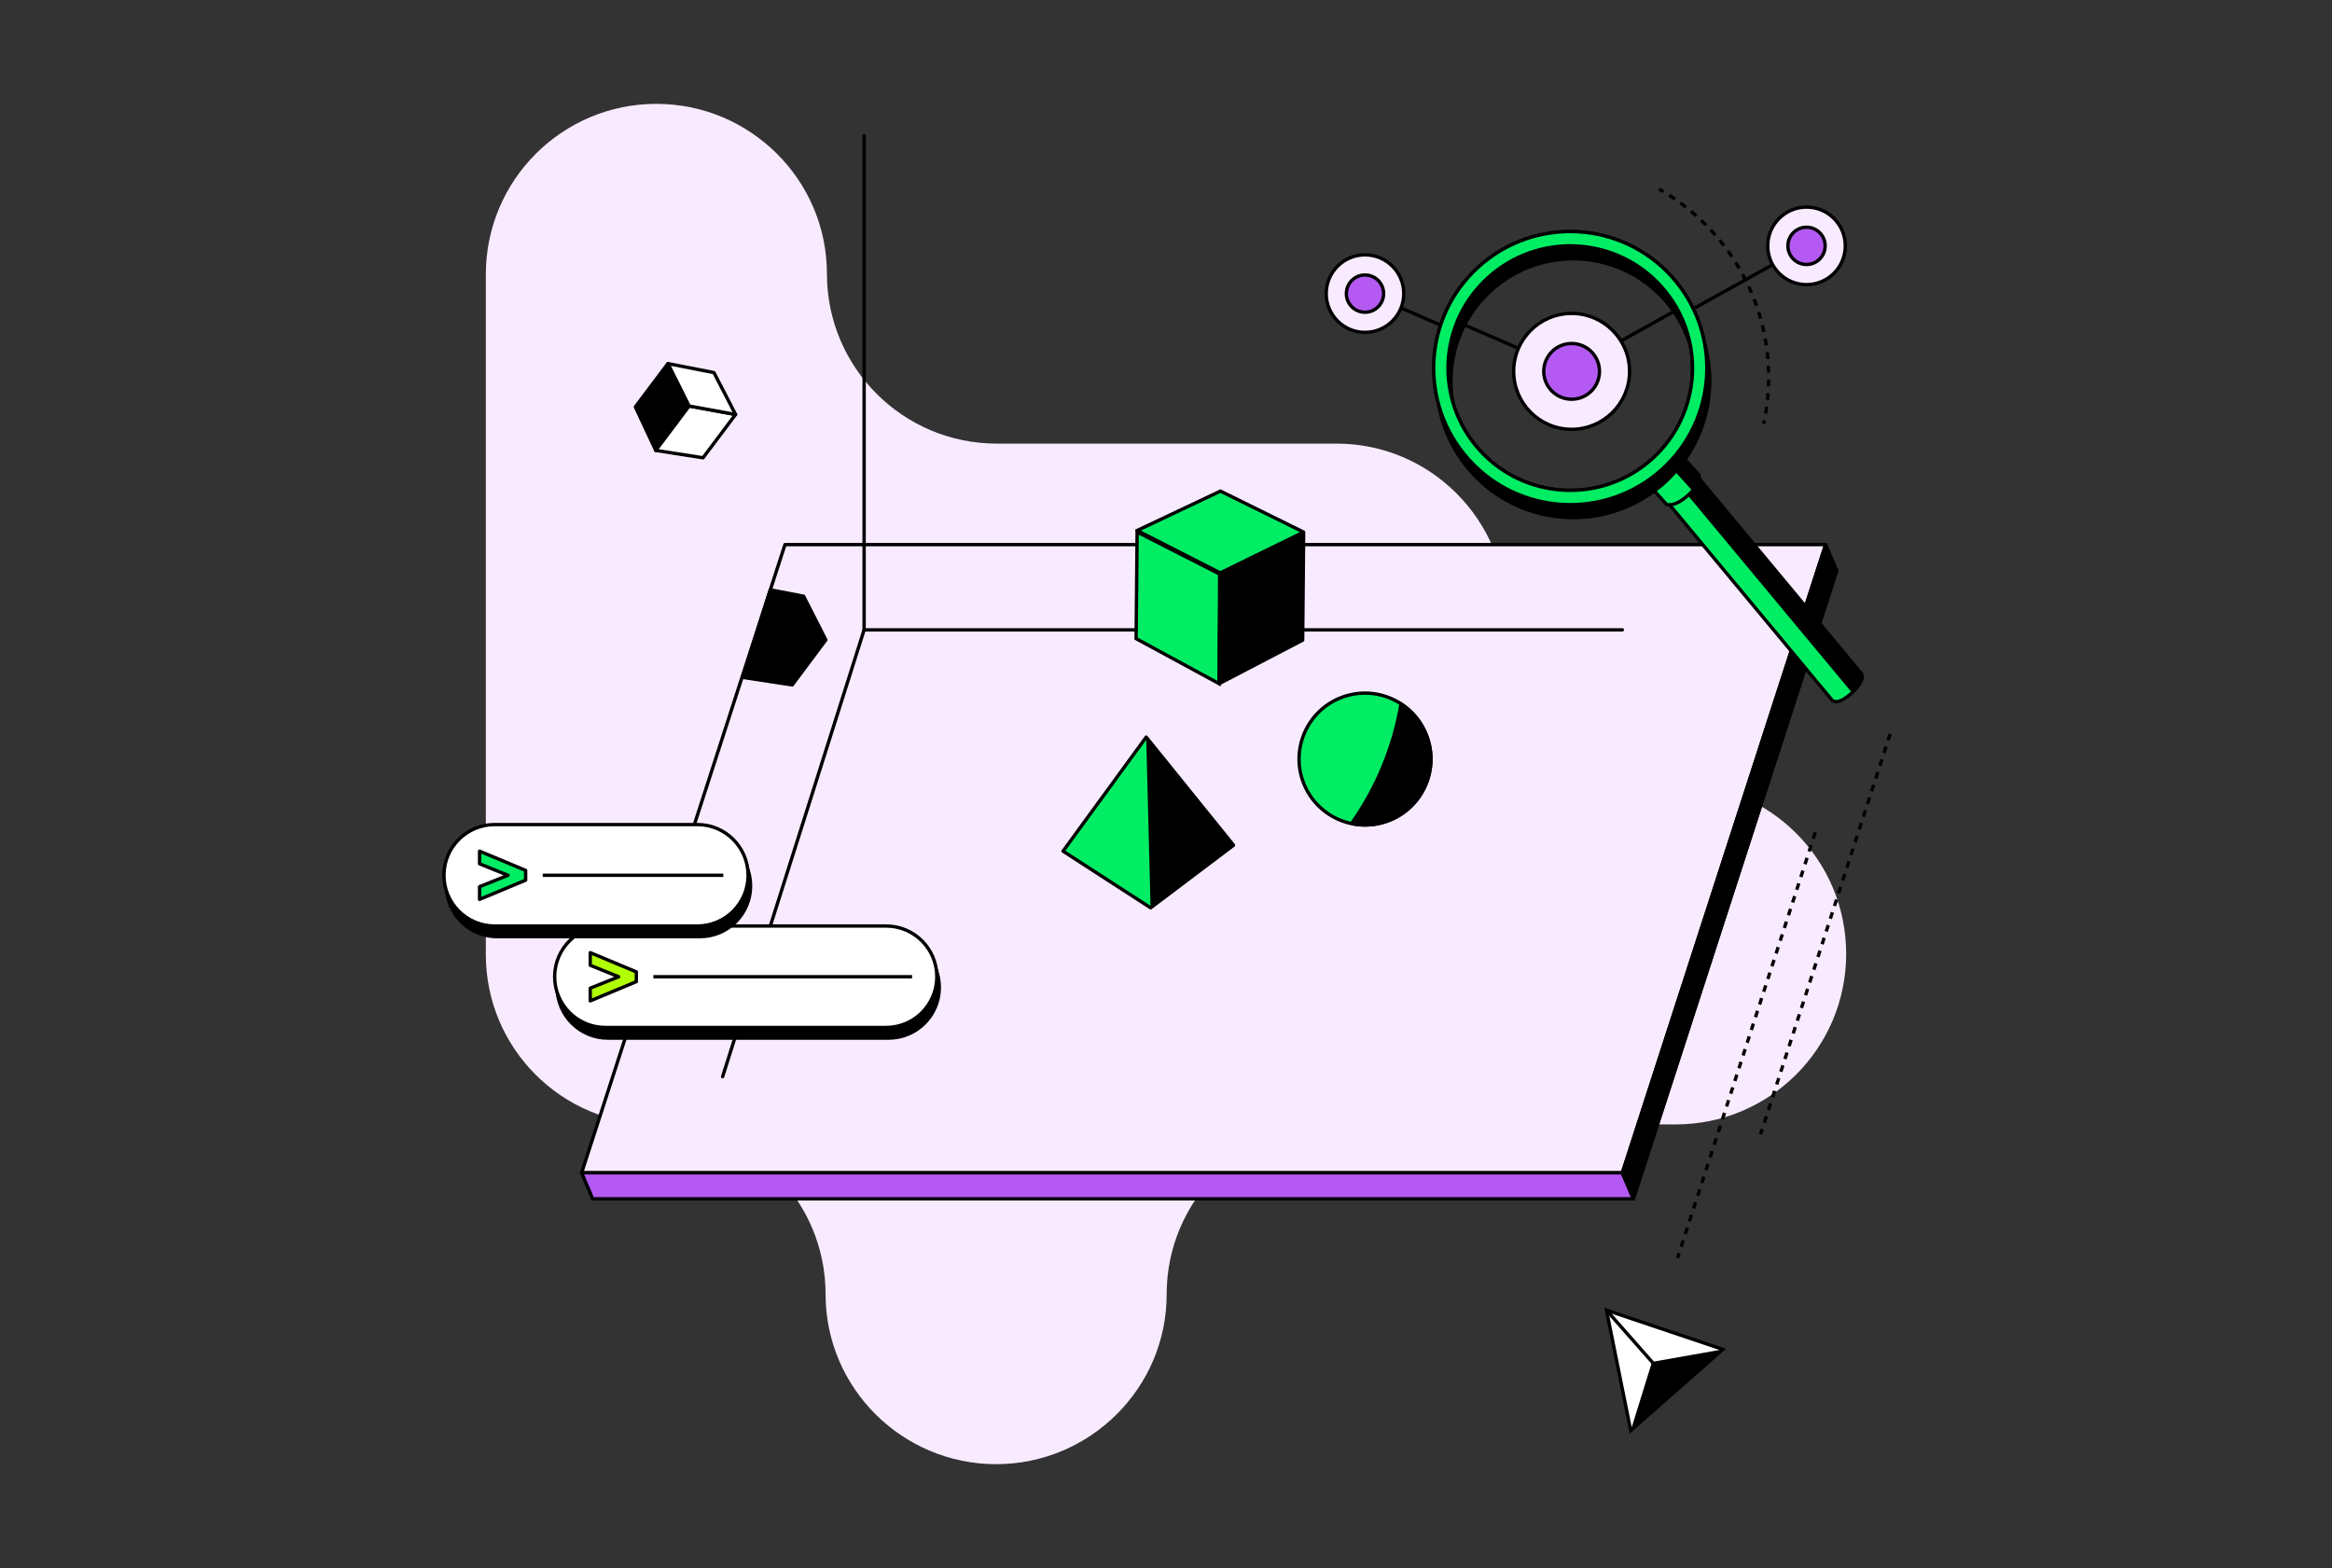 <svg width="696" height="468" viewBox="0 0 696 468" fill="none" xmlns="http://www.w3.org/2000/svg">
<rect x="0" y="0" width="696" height="468" fill="#333333" stroke="none"/>
<g clip-path="url(#clip0_8437_520)">
<path d="M145 81.898C145 53.788 167.788 31 195.899 31C223.9 31 246.797 53.699 246.797 81.701C246.797 109.702 269.496 132.401 297.498 132.401H398.899C426.9 132.401 449.599 155.2 449.599 183.201C449.599 211.092 472.21 233.802 500.101 233.802C528.212 233.802 551 256.59 551 284.701C551 312.811 528.212 335.599 500.101 335.599H398.899C370.897 335.599 348.198 358.298 348.198 386.3C348.198 414.301 325.301 437 297.3 437C269.298 437 246.401 414.301 246.401 386.3C246.401 358.298 223.702 335.599 195.7 335.599C167.699 335.599 145 312.9 145 284.899V81.898Z" fill="#F9EBFF"/>
</g>
<g clip-path="url(#clip1_8437_520)">
<path d="M487.491 357.8H176.891L237.581 170.3H548.181L487.491 357.8Z" fill="#27EF57" stroke="black" stroke-linecap="round" stroke-linejoin="round"/>
<path d="M484.2 350.05H173.59L234.28 162.55H544.88L484.2 350.05Z" fill="#F9EBFF" stroke="black" stroke-linecap="round" stroke-linejoin="round"/>
<path d="M215.67 321.34L257.9 187.99H484.2" stroke="black" stroke-linecap="round" stroke-linejoin="round"/>
<path d="M173.59 350.05L176.89 357.8H487.49L484.2 350.05H173.59Z" fill="#B45AF2" stroke="black" stroke-linejoin="round"/>
<path d="M484.199 350.05L544.879 162.55L548.179 170.29L487.489 357.8L484.199 350.05Z" fill="black" stroke="black" stroke-linecap="round" stroke-linejoin="round"/>
<path d="M195.709 134.43L189.629 121.45L199.349 108.51L205.639 121.08L195.709 134.43Z" fill="black" stroke="black" stroke-linecap="round" stroke-linejoin="round"/>
<path d="M195.709 134.43L209.829 136.63L219.539 123.7L205.679 121.17L195.709 134.43Z" fill="white" stroke="black" stroke-linecap="round" stroke-linejoin="round"/>
<path d="M213.09 111.21L199.35 108.52L205.68 121.18L219.54 123.71L213.08 111.21H213.09Z" fill="white" stroke="black" stroke-linecap="round" stroke-linejoin="round"/>
<path d="M239.85 177.95L229.91 176.04L221.65 202.17L236.45 204.42L246.48 190.99L239.84 177.94L239.85 177.95Z" fill="black" stroke="black" stroke-linecap="round" stroke-linejoin="round"/>
<path d="M363.86 204.05L339.08 190.61L339.38 158.78L364.01 171.33L363.86 204.05Z" fill="#00ED64" stroke="black" stroke-miterlimit="10"/>
<path d="M363.859 204.05L388.789 191.06L389.079 159.26L364.179 171.43L363.859 204.06V204.05Z" fill="black" stroke="black" stroke-linecap="round" stroke-linejoin="round"/>
<path d="M364.271 146.57L339.381 158.34L364.181 170.99L389.081 158.82L364.261 146.58L364.271 146.57Z" fill="#00ED64" stroke="black" stroke-linecap="round" stroke-linejoin="round"/>
<path d="M541.79 248.43L500.66 375.5" stroke="black" stroke-miterlimit="10" stroke-dasharray="2 2"/>
<path d="M564.139 219.02L525.459 338.52" stroke="black" stroke-miterlimit="10" stroke-dasharray="2 2"/>
<path d="M479.459 391.05L496.819 396.89L514.179 402.74L500.439 414.85L486.699 426.96L483.079 409.01L479.459 391.05Z" fill="white" stroke="black" stroke-miterlimit="10"/>
<path d="M493.059 406.47L486.699 426.96L514.179 402.74L493.059 406.47Z" fill="black"/>
<path d="M494.709 408.35L479.459 391.05" stroke="black" stroke-miterlimit="10"/>
<path d="M265.209 279.56H181.429C173.067 279.56 166.289 286.338 166.289 294.7C166.289 303.062 173.067 309.84 181.429 309.84H265.209C273.571 309.84 280.349 303.062 280.349 294.7C280.349 286.338 273.571 279.56 265.209 279.56Z" fill="black" stroke="black" stroke-miterlimit="10"/>
<path d="M165.469 294.49L166.479 298.85V296.23L165.469 294.49Z" fill="black"/>
<path d="M279.408 287.41L280.438 291.79L279.588 289.59L279.408 287.41Z" fill="black"/>
<path d="M264.459 276.38H180.679C172.317 276.38 165.539 283.159 165.539 291.52C165.539 299.882 172.317 306.66 180.679 306.66H264.459C272.821 306.66 279.599 299.882 279.599 291.52C279.599 283.159 272.821 276.38 264.459 276.38Z" fill="white" stroke="black" stroke-miterlimit="10"/>
<path d="M176.168 294.93L184.658 291.53L176.168 288.11V284.33L189.918 290.07V292.99L176.168 298.72V294.93Z" fill="#00E064"/>
<path d="M176.168 294.93L184.658 291.53L176.168 288.11V284.33L189.918 290.07V292.99L176.168 298.72V294.93Z" fill="#B1FF05" stroke="black" stroke-linecap="round" stroke-linejoin="round"/>
<path d="M195.008 291.52H272.208" stroke="black" stroke-miterlimit="10"/>
<path d="M208.88 249.28H148.39C140.028 249.28 133.25 256.058 133.25 264.42C133.25 272.782 140.028 279.56 148.39 279.56H208.88C217.242 279.56 224.02 272.782 224.02 264.42C224.02 256.058 217.242 249.28 208.88 249.28Z" fill="black" stroke="black" stroke-miterlimit="10"/>
<path d="M132.43 264.21L133.44 268.57V265.95L132.43 264.21Z" fill="black"/>
<path d="M223.08 257.13L224.11 261.51L223.27 259.31L223.08 257.13Z" fill="black"/>
<path d="M208.13 246.1H147.64C139.278 246.1 132.5 252.879 132.5 261.24C132.5 269.602 139.278 276.38 147.64 276.38H208.13C216.492 276.38 223.27 269.602 223.27 261.24C223.27 252.879 216.492 246.1 208.13 246.1Z" fill="white" stroke="black" stroke-miterlimit="10"/>
<path d="M143.129 264.64L151.619 261.24L143.129 257.82V254.04L156.879 259.78V262.7L143.129 268.43V264.64Z" fill="#00E064"/>
<path d="M143.129 264.64L151.619 261.24L143.129 257.82V254.04L156.879 259.78V262.7L143.129 268.43V264.64Z" fill="#00ED64" stroke="black" stroke-linecap="round" stroke-linejoin="round"/>
<path d="M161.98 261.24H215.88" stroke="black" stroke-miterlimit="10"/>
<path d="M257.9 187.99V40.5" stroke="black" stroke-linecap="round" stroke-linejoin="round"/>
<path d="M414.541 244.887C424.668 240.939 429.677 229.529 425.728 219.403C421.78 209.276 410.37 204.268 400.244 208.216C390.117 212.164 385.109 223.574 389.057 233.7C393.005 243.827 404.415 248.835 414.541 244.887Z" fill="#00ED64" stroke="black" stroke-miterlimit="10"/>
<path d="M403.379 245.81C407.119 246.59 411.119 246.3 414.919 244.73C424.959 240.57 429.719 229.06 425.559 219.02C423.989 215.22 421.359 212.19 418.159 210.1C415.969 222.95 410.909 235.18 403.369 245.82L403.379 245.81Z" fill="black" stroke="black" stroke-miterlimit="10"/>
<path d="M342.09 220L317.27 254.04L343.41 270.95L368.16 252.27L342.09 220Z" fill="#00ED64" stroke="black" stroke-linecap="round" stroke-linejoin="round"/>
<path d="M342.09 220L343.4 270.95L368.15 252.28L342.09 220Z" fill="black"/>
<path d="M495.87 56.267L495.437 56.017L494.936 56.882L495.369 57.133L495.87 56.267ZM511.259 69.38L511.63 69.045L511.63 69.045L511.259 69.38ZM495.369 57.133C495.658 57.3 495.946 57.47 496.233 57.642L496.747 56.785C496.456 56.61 496.163 56.437 495.87 56.267L495.369 57.133ZM497.936 58.701C498.497 59.062 499.054 59.433 499.606 59.813L500.173 58.989C499.612 58.603 499.047 58.227 498.477 57.86L497.936 58.701ZM501.239 60.977C501.776 61.372 502.309 61.777 502.836 62.191L503.454 61.405C502.918 60.984 502.378 60.573 501.832 60.171L501.239 60.977ZM504.394 63.455C504.905 63.883 505.411 64.32 505.911 64.767L506.577 64.02C506.069 63.567 505.555 63.123 505.036 62.688L504.394 63.455ZM507.387 66.125C507.871 66.584 508.349 67.052 508.821 67.528L509.531 66.825C509.052 66.341 508.567 65.866 508.076 65.4L507.387 66.125ZM510.21 68.975C510.437 69.22 510.664 69.466 510.888 69.715L511.63 69.045C511.402 68.792 511.173 68.542 510.942 68.294L510.21 68.975ZM510.888 69.715C511.115 69.967 511.34 70.22 511.562 70.475L512.315 69.817C512.089 69.558 511.861 69.301 511.63 69.045L510.888 69.715ZM512.873 72.022C513.303 72.546 513.723 73.076 514.134 73.61L514.927 73C514.51 72.458 514.083 71.92 513.646 71.388L512.873 72.022ZM515.345 75.236C515.741 75.787 516.128 76.341 516.504 76.9L517.333 76.342C516.951 75.774 516.559 75.211 516.157 74.652L515.345 75.236ZM517.61 78.6C517.97 79.174 518.32 79.752 518.661 80.334L519.524 79.829C519.178 79.238 518.822 78.651 518.456 78.068L517.61 78.6ZM519.656 82.1C519.979 82.696 520.292 83.295 520.594 83.898L521.488 83.449C521.181 82.837 520.863 82.228 520.535 81.624L519.656 82.1ZM521.475 85.724C521.759 86.338 522.033 86.956 522.297 87.577L523.218 87.187C522.95 86.556 522.671 85.928 522.383 85.304L521.475 85.724ZM523.06 89.456C523.304 90.087 523.538 90.722 523.762 91.358L524.705 91.027C524.478 90.38 524.24 89.736 523.992 89.095L523.06 89.456ZM524.403 93.282C524.607 93.927 524.8 94.575 524.983 95.225L525.946 94.955C525.76 94.294 525.564 93.636 525.357 92.981L524.403 93.282ZM525.501 97.186C525.663 97.843 525.815 98.501 525.956 99.162L526.934 98.953C526.79 98.282 526.636 97.613 526.471 96.946L525.501 97.186ZM526.348 101.151C526.469 101.817 526.578 102.484 526.678 103.152L527.667 103.006C527.566 102.327 527.455 101.649 527.332 100.973L526.348 101.151ZM526.943 105.163C527.021 105.834 527.089 106.507 527.146 107.18L528.142 107.096C528.084 106.413 528.016 105.729 527.937 105.047L526.943 105.163ZM527.284 109.203C527.32 109.879 527.345 110.554 527.359 111.23L528.359 111.209C528.344 110.523 528.319 109.837 528.283 109.151L527.284 109.203ZM527.37 113.258C527.363 113.934 527.345 114.61 527.317 115.285L528.316 115.327C528.345 114.641 528.363 113.955 528.37 113.268L527.37 113.258ZM527.2 117.31C527.151 117.984 527.091 118.657 527.02 119.329L528.015 119.434C528.086 118.751 528.147 118.067 528.198 117.383L527.2 117.31ZM526.776 121.343C526.685 122.012 526.582 122.68 526.469 123.347L527.455 123.514C527.57 122.837 527.674 122.158 527.767 121.478L526.776 121.343ZM526.099 125.341C526.032 125.672 525.963 126.003 525.891 126.333L526.868 126.547C526.941 126.211 527.012 125.875 527.079 125.539L526.099 125.341Z" fill="black"/>
<path d="M505.15 92.28L539.17 73.38" stroke="black" stroke-linecap="round" stroke-linejoin="round"/>
<path d="M407.439 87.28L429.949 97.04" stroke="black" stroke-linecap="round" stroke-linejoin="round"/>
<path d="M407.39 99.2C413.78 99.2 418.96 94.02 418.96 87.63C418.96 81.24 413.78 76.06 407.39 76.06C401 76.06 395.82 81.24 395.82 87.63C395.82 94.02 401 99.2 407.39 99.2Z" fill="#F9EBFF" stroke="black" stroke-linecap="round" stroke-linejoin="round"/>
<path d="M407.39 93.19C410.461 93.19 412.95 90.701 412.95 87.63C412.95 84.559 410.461 82.07 407.39 82.07C404.319 82.07 401.83 84.559 401.83 87.63C401.83 90.701 404.319 93.19 407.39 93.19Z" fill="#B45AF2" stroke="black" stroke-miterlimit="10"/>
<path d="M539.17 84.95C545.56 84.95 550.74 79.77 550.74 73.38C550.74 66.99 545.56 61.81 539.17 61.81C532.78 61.81 527.6 66.99 527.6 73.38C527.6 79.77 532.78 84.95 539.17 84.95Z" fill="#F9EBFF" stroke="black" stroke-linecap="round" stroke-linejoin="round"/>
<path d="M539.169 78.94C542.24 78.94 544.729 76.451 544.729 73.38C544.729 70.309 542.24 67.82 539.169 67.82C536.099 67.82 533.609 70.309 533.609 73.38C533.609 76.451 536.099 78.94 539.169 78.94Z" fill="#B45AF2" stroke="black" stroke-miterlimit="10"/>
<mask id="mask0_8437_520" style="mask-type:luminance" maskUnits="userSpaceOnUse" x="432" y="73" width="74" height="74">
<path d="M441.551 134.3C455.051 149.27 478.121 150.46 493.091 136.97C508.061 123.47 509.251 100.4 495.761 85.43C482.261 70.46 459.191 69.27 444.221 82.76C429.251 96.26 428.061 119.33 441.551 134.3Z" fill="white"/>
</mask>
<g mask="url(#mask0_8437_520)">
<path d="M436.66 96.8L469.06 110.84L477.87 105.39L483.75 101.77L502.1 91.57" stroke="black" stroke-linecap="round" stroke-linejoin="round"/>
<path d="M469.06 128.13C478.609 128.13 486.35 120.389 486.35 110.84C486.35 101.291 478.609 93.55 469.06 93.55C459.511 93.55 451.77 101.291 451.77 110.84C451.77 120.389 459.511 128.13 469.06 128.13Z" fill="#F9EBFF" stroke="black" stroke-linecap="round" stroke-linejoin="round"/>
<path d="M469.06 119.16C473.655 119.16 477.38 115.435 477.38 110.84C477.38 106.245 473.655 102.52 469.06 102.52C464.465 102.52 460.74 106.245 460.74 110.84C460.74 115.435 464.465 119.16 469.06 119.16Z" fill="#B45AF2" stroke="black" stroke-miterlimit="10"/>
</g>
<path d="M546.841 209.04C546.841 209.04 548.441 210.76 552.771 206.74C557.101 202.73 555.501 201 555.501 201L505.361 140.7C505.361 140.7 503.391 139.52 499.531 143.1C495.671 146.68 496.701 148.73 496.701 148.73L546.841 209.03V209.04Z" fill="#00ED64" stroke="black" stroke-miterlimit="10"/>
<path d="M555.491 201.01L505.351 140.71C505.351 140.71 503.381 139.53 499.521 143.11C496.041 146.35 496.541 148.33 496.671 148.69C500.521 145.13 502.481 146.31 502.481 146.31L552.621 206.61C552.621 206.61 552.671 206.66 552.731 206.78C552.731 206.77 552.751 206.76 552.761 206.75C557.091 202.74 555.491 201.01 555.491 201.01Z" fill="black"/>
<path d="M497.361 150.52C497.361 150.52 499.581 151.63 503.761 147.86C507.941 144.09 507.071 141.77 507.071 141.77L500.151 134.09C500.151 134.09 499.161 135.74 495.671 138.88C492.181 142.03 490.441 142.84 490.441 142.84L497.361 150.52Z" fill="#00ED64" stroke="black" stroke-miterlimit="10"/>
<path d="M442.241 83.46C458.961 68.39 484.741 69.72 499.811 86.44C514.881 103.16 513.551 128.94 496.831 144.01C480.111 159.08 454.331 157.75 439.261 141.03C424.191 124.31 425.521 98.53 442.241 83.46ZM442.431 138.17C455.931 153.14 479.001 154.33 493.971 140.84C508.941 127.34 510.131 104.27 496.641 89.3C483.141 74.33 460.071 73.14 445.101 86.63C430.131 100.13 428.941 123.2 442.431 138.17Z" fill="black" stroke="black" stroke-miterlimit="10"/>
<path d="M441.361 79.59C458.081 64.52 483.861 65.85 498.931 82.57C514.001 99.29 512.671 125.07 495.951 140.14C479.231 155.21 453.451 153.88 438.381 137.16C423.311 120.44 424.641 94.66 441.361 79.59ZM441.551 134.3C455.051 149.27 478.121 150.46 493.091 136.97C508.061 123.47 509.251 100.4 495.761 85.43C482.261 70.46 459.191 69.27 444.221 82.76C429.251 96.26 428.061 119.33 441.551 134.3Z" fill="#26ED56" stroke="black" stroke-miterlimit="10"/>
<path d="M441.361 79.59C458.081 64.52 483.861 65.85 498.931 82.57C514.001 99.29 512.671 125.07 495.951 140.14C479.231 155.21 453.451 153.88 438.381 137.16C423.311 120.44 424.641 94.66 441.361 79.59ZM441.551 134.3C455.051 149.27 478.121 150.46 493.091 136.97C508.061 123.47 509.251 100.4 495.761 85.43C482.261 70.46 459.191 69.27 444.221 82.76C429.251 96.26 428.061 119.33 441.551 134.3Z" fill="#00ED64" stroke="black" stroke-miterlimit="10"/>
<path d="M497.9 138.5L505.18 146.55C505.18 146.55 507.74 143.68 507.12 141.72L501.03 134.99L497.9 138.51V138.5Z" fill="black"/>
</g>
<defs>
<clipPath id="clip0_8437_520">
<rect width="406" height="406" fill="white" transform="translate(145 31)"/>
</clipPath>
<clipPath id="clip1_8437_520">
<rect width="432.61" height="387.91" fill="white" transform="translate(132 40)"/>
</clipPath>
</defs>
</svg>
